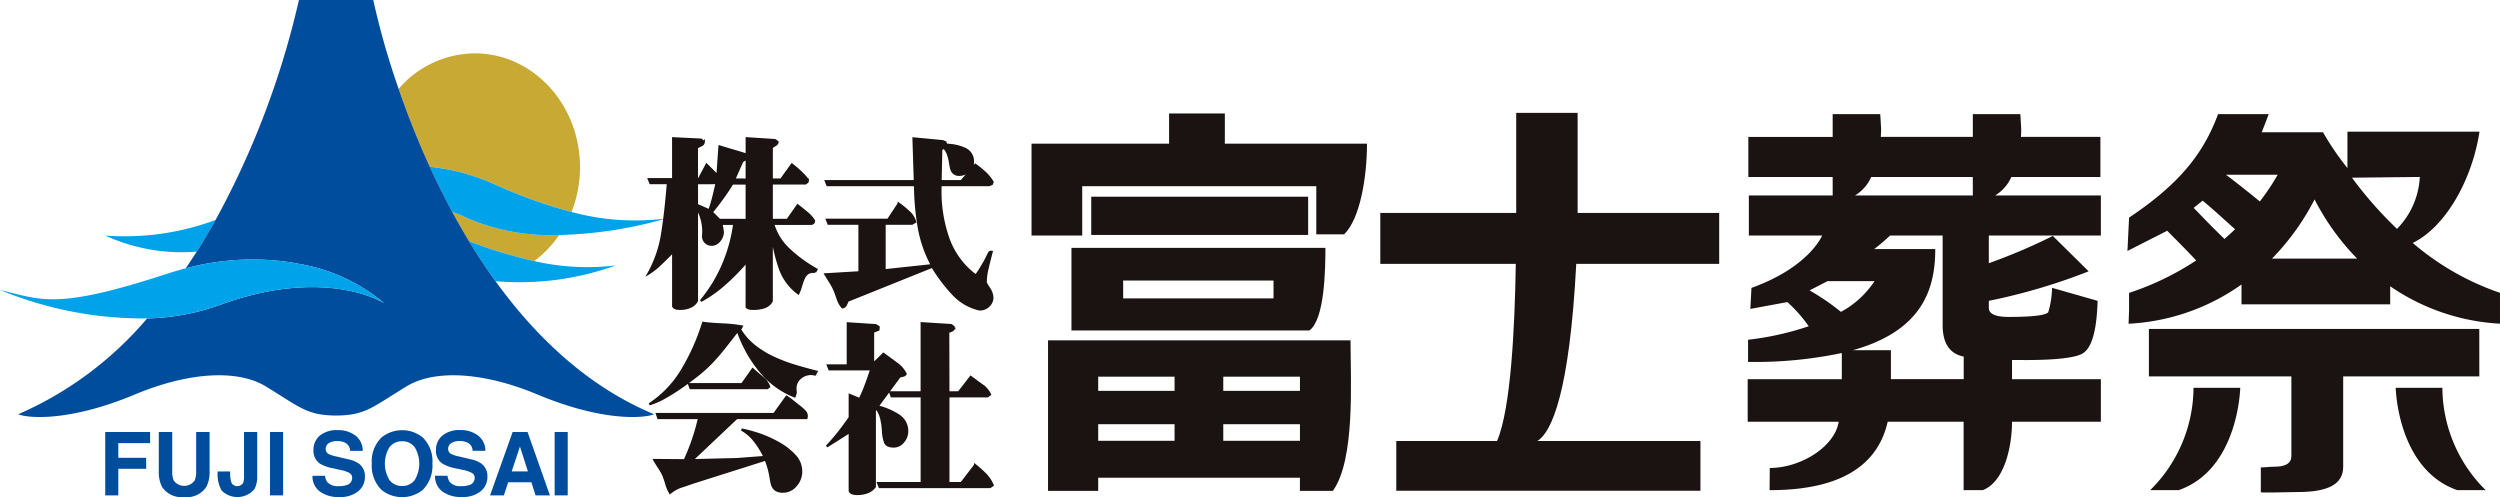 <svg xmlns="http://www.w3.org/2000/svg" xmlns:xlink="http://www.w3.org/1999/xlink" width="246.621" height="49.04" viewBox="0 0 246.621 49.04"><defs><clipPath id="a"><rect width="246.621" height="49.04" fill="none"/></clipPath></defs><g transform="translate(0 0)"><g transform="translate(0 0)" clip-path="url(#a)"><path d="M521.609,39.178c3.256-1.579,5.874-6.265,6.588-10.979H515.17v3.592a26.936,26.936,0,0,1-2.408-3.53h-6.045l.69-1.792h-5c-1.457,3.951-3.88,6.936-8.778,10.21l-.161,3.289,3.923-1.993c.629.643,1.9,1.9,2.857,2.93a27.559,27.559,0,0,1-6.62,3.2v1.7l-.048,1.341c.017,0,.034,0,.048,0v0a21.077,21.077,0,0,0,11.092-3.868v1.953h14.668V43.452a21.092,21.092,0,0,0,10.831,3.691V44.1a26.32,26.32,0,0,1-8.611-4.925m.7-6.507a7.835,7.835,0,0,1-2.249,5.122,38.849,38.849,0,0,1-4.444-5.049Zm-19.271,6.116c-1.552-1.507-2.28-2.3-3.039-3.066l.885-.71c.845.687,1.636,1.415,3.2,2.818-.332.319-.677.64-1.044.959m.148-6.333h5.1a22.109,22.109,0,0,1-1.759,2.633c-1.236-1.011-2.646-2.124-3.342-2.633m4.541,8.272a24.011,24.011,0,0,0,4.2-5.84,24,24,0,0,0,4.2,5.84Z" transform="translate(-283.599 -15.212)" fill="#1a1311"/><path d="M248.528,65.643H272c1.508-1.086,1.58-6.019,1.58-8.148H248.528Zm5.1-4.926h14.833v1.765H253.629Z" transform="translate(-142.83 -33.043)" fill="#1a1311"/><rect width="21.398" height="3.772" transform="translate(107.648 19.405)" fill="#1a1311"/><path d="M243.1,78.943V93.791h4.948V92.5h19.9v1.291H271.2c2.217-3.109,1.742-10.773,1.742-14.848Zm12.482,9.911h-7.534v-1.64h7.534Zm0-4.927h-7.534v-1.4h7.534Zm12.369,4.927h-7.564v-1.64h7.564Zm0-4.927h-7.564v-1.4h7.564Z" transform="translate(-139.713 -45.369)" fill="#1a1311"/><path d="M258.344,26.324h-5.5V29.3h-13.57v9.062h5V33.5h23.092v4.744h2.748c1.573-1.522,2.253-5.656,2.253-8.941H258.344Z" transform="translate(-137.515 -15.129)" fill="#1a1311"/><path d="M339.631,36.051V26.178h-6.059v9.873H320.165v5.027h13.366c-.1,6.361-.488,14.288-1.847,17.472h-9.943v4.906h30.006V58.55h-16.09c1.426-.863,3.177-4.856,3.84-17.472h14.1V36.051H339.631Z" transform="translate(-184.001 -15.045)" fill="#1a1311"/><path d="M524.343,108.349V108.3c-.052.025-.048.038,0,.047" transform="translate(-301.321 -62.242)" fill="#1a1311"/><path d="M531.036,76.291H498.444v4.683H512.5v7.856c0,.7-.555,1.054-1.651,1.054-.5,0-1.2.089-1.364.067v2.432c-.275.111,2.683,0,3.654,0,2.985,0,4.472-.773,4.472-2.491V80.974h13.429Z" transform="translate(-286.459 -43.845)" fill="#1a1311"/><path d="M431.4,32.671h8.781V28.717h-7.842c.023-.287.03-.564.03-.818l-.086-1.43h-4.688v2.248h-9.077c.018-.287.03-.564.03-.818l-.086-1.43H413.77v2.248h-8.32v3.954h8.32v1.824H405.5v3.952h7.228s-1.24,3.1-6.97,5.168l-.109,2.069,3.651-.672a13.867,13.867,0,0,1,2.106,2.384,28.7,28.7,0,0,1-5.983,1.331v2.187a41.7,41.7,0,0,0,9.248-.877v2.58h-9.285v4.2h8.979c-.4,2.491-3.774,4.561-6.8,4.561l-.02,2.187c4.505,0,10.352-.974,11.651-6.748h7.49v6.748h1.888c2.217-.848,2.889-4.5,2.889-6.748h8.763v-4.2h-8.763V50.724c.539,0,.945,0,1.227.007q4.678,0,5.757-.662,1.34-.83,1.456-5.181l-4.49-1.281a9.041,9.041,0,0,1-.38,2.41c-.261.3-1.557.459-3.909.459-1.3,0-1.951-.3-1.951-.888v-.7a58.585,58.585,0,0,0,9.848-2.91l-3.532-3.49a56.908,56.908,0,0,1-6.316,2.69V38.447h11.053V34.495H429.795a4.019,4.019,0,0,0,1.6-1.824M414.583,45.976a22.859,22.859,0,0,0-3.091-2.117l1.762-.912H417.9a9.215,9.215,0,0,1-3.312,3.029m12.107,6.64h-7.181V49.758h-3.743c6.8-1.919,8.119-5.964,8.119-9.974h-6.027a20.531,20.531,0,0,0,1.573-1.338h5.181v8.835q0,2.693,2.079,3.108Zm.9-18.121H415.971a4.025,4.025,0,0,0,1.6-1.824h10.02Z" transform="translate(-232.979 -15.212)" fill="#1a1311"/><path d="M498.751,100.045h2.812c5.913-2.067,6.068-10.094,6.068-10.094h-4.608a14.281,14.281,0,0,1-4.273,10.094" transform="translate(-286.635 -51.695)" fill="#1a1311"/><path d="M560.288,89.951h-4.6s.156,8.027,6.066,10.094h2.808a14.286,14.286,0,0,1-4.27-10.094" transform="translate(-319.355 -51.695)" fill="#1a1311"/><path d="M24.408,100.2h4.426v1.1H25.7v1.445h2.747v1.083H25.7v2.628h-1.29Z" transform="translate(-14.028 -57.584)" fill="#004d9e"/><path d="M36.835,100.2h1.326v3.845a2.2,2.2,0,0,0,.149.945,1.271,1.271,0,0,0,2.058,0,2.184,2.184,0,0,0,.152-.945V100.2h1.325v3.842a3.2,3.2,0,0,1-.31,1.552,2.288,2.288,0,0,1-2.193,1.022,2.3,2.3,0,0,1-2.2-1.022,3.223,3.223,0,0,1-.309-1.552Z" transform="translate(-21.169 -57.584)" fill="#004d9e"/><path d="M51.707,104.09v.141a2.876,2.876,0,0,0,.149,1.017.677.677,0,0,0,1.135-.027,1.687,1.687,0,0,0,.086-.645V100.2h1.3v4.36a2.56,2.56,0,0,1-.269,1.269,2.194,2.194,0,0,1-3.233.149,3.245,3.245,0,0,1-.405-1.745v-.141Z" transform="translate(-29.005 -57.584)" fill="#004d9e"/><rect width="1.293" height="6.254" transform="translate(26.635 42.614)" fill="#004d9e"/><path d="M73.717,104.273a1.258,1.258,0,0,0,.237.64,1.4,1.4,0,0,0,1.114.384,2.446,2.446,0,0,0,.767-.1.732.732,0,0,0,.558-.723.542.542,0,0,0-.278-.483,3.034,3.034,0,0,0-.871-.292l-.672-.148a4.161,4.161,0,0,1-1.367-.479,1.527,1.527,0,0,1-.629-1.352,1.8,1.8,0,0,1,.615-1.4A2.643,2.643,0,0,1,75,99.769a2.765,2.765,0,0,1,1.7.525,1.86,1.86,0,0,1,.738,1.52H76.19a.906.906,0,0,0-.5-.808,1.73,1.73,0,0,0-.776-.156,1.456,1.456,0,0,0-.823.206.644.644,0,0,0-.309.568.549.549,0,0,0,.3.506,3.6,3.6,0,0,0,.828.256l1.1.262a2.8,2.8,0,0,1,1.082.453,1.524,1.524,0,0,1,.56,1.276,1.8,1.8,0,0,1-.661,1.423,2.783,2.783,0,0,1-1.867.568,3.043,3.043,0,0,1-1.938-.558,1.853,1.853,0,0,1-.707-1.537Z" transform="translate(-41.653 -57.338)" fill="#004d9e"/><path d="M89.234,105.279a1.511,1.511,0,0,1-1.242-.573,3.1,3.1,0,0,1,0-3.264,1.511,1.511,0,0,1,1.242-.573,1.5,1.5,0,0,1,1.232.573,3.151,3.151,0,0,1,0,3.264,1.5,1.5,0,0,1-1.232.573m2.985-2.2a3.3,3.3,0,0,0-.944-2.576,3.231,3.231,0,0,0-4.088,0,3.3,3.3,0,0,0-.948,2.576,3.365,3.365,0,0,0,.948,2.576,3.237,3.237,0,0,0,4.088,0,3.373,3.373,0,0,0,.944-2.576" transform="translate(-49.562 -57.338)" fill="#004d9e"/><path d="M102.139,104.273a1.266,1.266,0,0,0,.239.64,1.389,1.389,0,0,0,1.114.384,2.417,2.417,0,0,0,.765-.1.731.731,0,0,0,.56-.723.536.536,0,0,0-.277-.483,3.11,3.11,0,0,0-.869-.292l-.677-.148a4.152,4.152,0,0,1-1.367-.479,1.527,1.527,0,0,1-.629-1.352,1.8,1.8,0,0,1,.618-1.4,2.628,2.628,0,0,1,1.809-.555,2.765,2.765,0,0,1,1.705.525,1.856,1.856,0,0,1,.738,1.52h-1.255a.908.908,0,0,0-.507-.808,1.706,1.706,0,0,0-.775-.156,1.467,1.467,0,0,0-.824.206.646.646,0,0,0-.309.568.546.546,0,0,0,.307.506,3.555,3.555,0,0,0,.828.256l1.1.262a2.773,2.773,0,0,1,1.079.453,1.525,1.525,0,0,1,.56,1.276,1.8,1.8,0,0,1-.661,1.423,2.776,2.776,0,0,1-1.865.568,3.054,3.054,0,0,1-1.941-.558,1.858,1.858,0,0,1-.7-1.537Z" transform="translate(-57.989 -57.338)" fill="#004d9e"/><path d="M116.621,101.633l.786,2.457h-1.6Zm-2.948,4.819h1.359l.427-1.292h2.289l.413,1.292h1.415l-2.207-6.254H115.9Z" transform="translate(-65.329 -57.584)" fill="#004d9e"/><rect width="1.29" height="6.254" transform="translate(54.714 42.614)" fill="#004d9e"/><path d="M106.377,49.753c-.51-.241-1.008-.446-1.5-.625q.78,1.451,1.655,2.893a46.427,46.427,0,0,0,6.452,1.966,10.958,10.958,0,0,0,2.457-2.575,20.762,20.762,0,0,1-9.069-1.659" transform="translate(-60.276 -28.234)" fill="#c8a933"/><path d="M102.211,25.424a48.545,48.545,0,0,0,7.31,2.6,11.993,11.993,0,0,0,.834-4.41c0-6.2-4.645-11.23-10.378-11.23a9.989,9.989,0,0,0-7.515,3.5c.8,2.327,1.82,4.95,3.07,7.682a20.948,20.948,0,0,1,6.679,1.857" transform="translate(-53.138 -7.119)" fill="#c8a933"/><path d="M115.226,57.9a46.293,46.293,0,0,1-6.452-1.966c.77,1.266,1.591,2.521,2.47,3.746.045.065.1.132.141.2a27.832,27.832,0,0,0,11.863-1.554,23.3,23.3,0,0,1-8.022-.424" transform="translate(-62.513 -32.143)" fill="#00a2e9"/><path d="M24.421,52.563a18.117,18.117,0,0,0,9.019,1.584c.655-1.034,1.273-2.078,1.86-3.123a25.736,25.736,0,0,1-10.879,1.539" transform="translate(-14.035 -29.324)" fill="#00a2e9"/><path d="M113.669,43.135a48.546,48.546,0,0,1-7.31-2.6,20.949,20.949,0,0,0-6.679-1.857c.669,1.46,1.4,2.95,2.212,4.445.488.179.986.384,1.5.626a20.763,20.763,0,0,0,9.069,1.659,41.536,41.536,0,0,0,10.553-1.633,23.916,23.916,0,0,1-9.341-.637" transform="translate(-57.287 -22.227)" fill="#00a2e9"/><path d="M77.825,96.378h.113c-.019,0-.038,0-.057,0s-.037,0-.058,0Z" transform="translate(-44.725 -55.387)" fill="#004d9e"/><path d="M51.3,27.731c-.045-.065-.1-.132-.141-.2-.88-1.225-1.7-2.481-2.47-3.746q-.876-1.443-1.655-2.893c-.808-1.5-1.543-2.985-2.212-4.445-1.25-2.733-2.265-5.356-3.07-7.682A76.139,76.139,0,0,1,39.249,0H31.917a84.115,84.115,0,0,1-8.224,21.7c-.587,1.044-1.205,2.088-1.86,3.123q-.528.835-1.085,1.651a25.394,25.394,0,0,1,10-.645c.4.057.789.119,1.167.2a17.591,17.591,0,0,1,8.416,3.885s-5.692-3.7-16.286.193a22.6,22.6,0,0,1-7.105,1.307,34.988,34.988,0,0,1-12.712,9.45c.765.345,4.794.857,11.524-1.956,5.146-2.152,10.042-2.536,12.914-.779,3.34,2.038,4.046,2.851,6.922,2.863,2.873-.012,3.579-.825,6.919-2.863,2.873-1.756,7.768-1.373,12.917.779,6.726,2.813,10.757,2.3,11.524,1.956-6.527-2.716-11.659-7.623-15.644-13.13" transform="translate(-2.428 0)" fill="#004d9e"/><path d="M29.484,60.613c-.378-.077-.768-.139-1.167-.2a25.4,25.4,0,0,0-10,.645c-.581.151-1.167.322-1.767.515C5.677,65.122,4.256,64.223,0,63.191A36.958,36.958,0,0,0,14.508,66a22.6,22.6,0,0,0,7.105-1.307C32.208,60.8,37.9,64.5,37.9,64.5a17.591,17.591,0,0,0-8.416-3.885" transform="translate(0 -34.588)" fill="#00a2e9"/><path d="M160.1,44.237a21.307,21.307,0,0,1-2.2,2.241,12.528,12.528,0,0,1-2.326,1.641,14.446,14.446,0,0,0,2.175-3.545,15.432,15.432,0,0,0,1.124-4.06H157.61l.131.784a1.363,1.363,0,0,1-.327.875.974.974,0,0,1-.766.4.8.8,0,0,1-.6-.233.84.84,0,0,1-.253-.53l.024-.535a4.545,4.545,0,0,0-.166-1.224,4.049,4.049,0,0,0-.469-1.09v9.154a1.321,1.321,0,0,1-.666.592,2.348,2.348,0,0,1-.928.191,3.353,3.353,0,0,1-.415-.022.5.5,0,0,1-.328-.226v-5.4q-.767.782-1.343,1.323a6.676,6.676,0,0,1-1.1.85,11.732,11.732,0,0,0,1.343-3.845q.336-2.054.581-5.081H150.6l-.155-.384h2.4V32.078l2.75.134.264.223a.38.38,0,0,1-.23.325c-.139.067-.288.142-.448.213v3.141h.195l.765-1.436,1.074,1.076.2-2.869,2.686.808V32.078l2.771.178.264.179c0,.122-.088.231-.264.336a3.045,3.045,0,0,0-.306.2v3.18h.919l1.069-1.482a9.354,9.354,0,0,1,1.017.888c.371.364.555.6.555.7a.185.185,0,0,1-.064.148,1.316,1.316,0,0,1-.176.124h-3.321v3.6h1.551l1.008-1.438c.365.287.679.541.949.766a3.115,3.115,0,0,1,.666.759l-.043.181-.176.114H162.7A5.6,5.6,0,0,0,164.225,43a13.845,13.845,0,0,0,2.753,2.018l-.131.248a.971.971,0,0,0-.723.124,1.2,1.2,0,0,0-.392.483,6.886,6.886,0,0,0-.283.8,4.217,4.217,0,0,1-.263.7,5.183,5.183,0,0,1-1.812-2.444,16.639,16.639,0,0,1-.811-3.589v6.8a1.305,1.305,0,0,1-.738.605,3.437,3.437,0,0,1-1.072.157,2.087,2.087,0,0,1-.383-.034.5.5,0,0,1-.272-.146ZM155.185,36.5V38.65l1.224.538c.143-.4.272-.818.381-1.245s.221-.908.339-1.445Zm4.915,3.634v-3.6h-1.42c-.291.476-.606.945-.938,1.408s-.7.936-1.093,1.428l.766.761Zm0-3.979V34.066l-.438.27-.807,1.817Z" transform="translate(-86.436 -18.435)" fill="#1a1311"/><path d="M160.1,44.237a21.307,21.307,0,0,1-2.2,2.241,12.528,12.528,0,0,1-2.326,1.641,14.446,14.446,0,0,0,2.175-3.545,15.432,15.432,0,0,0,1.124-4.06H157.61l.131.784a1.363,1.363,0,0,1-.327.875.974.974,0,0,1-.766.4.8.8,0,0,1-.6-.233.84.84,0,0,1-.253-.53l.024-.535a4.545,4.545,0,0,0-.166-1.224,4.049,4.049,0,0,0-.469-1.09v9.154a1.321,1.321,0,0,1-.666.592,2.348,2.348,0,0,1-.928.191,3.353,3.353,0,0,1-.415-.022.5.5,0,0,1-.328-.226v-5.4q-.767.782-1.343,1.323a6.676,6.676,0,0,1-1.1.85,11.732,11.732,0,0,0,1.343-3.845q.336-2.054.581-5.081H150.6l-.155-.384h2.4V32.078l2.75.134.264.223a.38.38,0,0,1-.23.325c-.139.067-.288.142-.448.213v3.141h.195l.765-1.436,1.074,1.076.2-2.869,2.686.808V32.078l2.771.178.264.179c0,.122-.088.231-.264.336a3.045,3.045,0,0,0-.306.2v3.18h.919l1.069-1.482a9.354,9.354,0,0,1,1.017.888c.371.364.555.6.555.7a.185.185,0,0,1-.064.148,1.316,1.316,0,0,1-.176.124h-3.321v3.6h1.551l1.008-1.438c.365.287.679.541.949.766a3.115,3.115,0,0,1,.666.759l-.043.181-.176.114H162.7A5.6,5.6,0,0,0,164.225,43a13.845,13.845,0,0,0,2.753,2.018l-.131.248a.971.971,0,0,0-.723.124,1.2,1.2,0,0,0-.392.483,6.886,6.886,0,0,0-.283.8,4.217,4.217,0,0,1-.263.7,5.183,5.183,0,0,1-1.812-2.444,16.639,16.639,0,0,1-.811-3.589v6.8a1.305,1.305,0,0,1-.738.605,3.437,3.437,0,0,1-1.072.157,2.087,2.087,0,0,1-.383-.034.5.5,0,0,1-.272-.146ZM155.185,36.5V38.65l1.224.538c.143-.4.272-.818.381-1.245s.221-.908.339-1.445Zm4.915,3.634v-3.6h-1.42c-.291.476-.606.945-.938,1.408s-.7.936-1.093,1.428l.766.761Zm0-3.979V34.066l-.438.27-.807,1.817Z" transform="translate(-86.436 -18.435)" fill="none" stroke="#1a1311" stroke-width="0.222"/><path d="M202,44.766l-8.366,3.362a2.117,2.117,0,0,1-.2.449.385.385,0,0,1-.3.2,2.443,2.443,0,0,1-.482-.885q-.216-.621-.328-.877a6.6,6.6,0,0,0-.445-.808c-.227-.365-.37-.592-.426-.684l3.363-.2v-4.8h-3.06l-.151-.382h6.029l1.05-1.592a10,10,0,0,1,1.034.853,1.967,1.967,0,0,1,.582.944l-.307.178h-2.707v4.6l4.674-.5a12.352,12.352,0,0,1-1.28-3.654,24.909,24.909,0,0,1-.38-4.254h-8.651l-.152-.382h8.781l-.133-4.219,2.862.27.282.112.088.246a4.523,4.523,0,0,1,1.823.393,1.328,1.328,0,0,1,.8,1.314,1.131,1.131,0,0,1-.423.885,1.374,1.374,0,0,1-.906.369.841.841,0,0,1-.458-.111.737.737,0,0,1-.264-.282,1.39,1.39,0,0,1-.12-.347c-.021-.119-.053-.31-.1-.572a4.036,4.036,0,0,0-.2-.751,1.683,1.683,0,0,0-.392-.627l-.261.178-.067,3.141h2.055l1.375-1.618a10.213,10.213,0,0,1,1,.82,3.79,3.79,0,0,1,.7.885l-.067.181-.261.114h-4.8a13.9,13.9,0,0,0,.709,5.1,7.751,7.751,0,0,0,2.766,3.823c.085-.1.174-.218.261-.347s.189-.287.3-.481.213-.357.285-.481.148-.275.228-.438.153-.313.219-.441a.227.227,0,0,1,.271-.146q-.258.988-.423,1.695a5.763,5.763,0,0,0-.165,1.336,3.872,3.872,0,0,0,.327.558,1.749,1.749,0,0,1,.329.9,1.112,1.112,0,0,1-.392.863,1.226,1.226,0,0,1-.875.325,5.076,5.076,0,0,1-2.545-1.448A16.166,16.166,0,0,1,202,44.766" transform="translate(-110.026 -18.458)" fill="#1a1311"/><path d="M202,44.766l-8.366,3.362a2.117,2.117,0,0,1-.2.449.385.385,0,0,1-.3.2,2.443,2.443,0,0,1-.482-.885q-.216-.621-.328-.877a6.6,6.6,0,0,0-.445-.808c-.227-.365-.37-.592-.426-.684l3.363-.2v-4.8h-3.06l-.151-.382h6.029l1.05-1.592a10,10,0,0,1,1.034.853,1.967,1.967,0,0,1,.582.944l-.307.178h-2.707v4.6l4.674-.5a12.352,12.352,0,0,1-1.28-3.654,24.909,24.909,0,0,1-.38-4.254h-8.651l-.152-.382h8.781l-.133-4.219,2.862.27.282.112.088.246a4.523,4.523,0,0,1,1.823.393,1.328,1.328,0,0,1,.8,1.314,1.131,1.131,0,0,1-.423.885,1.374,1.374,0,0,1-.906.369.841.841,0,0,1-.458-.111.737.737,0,0,1-.264-.282,1.39,1.39,0,0,1-.12-.347c-.021-.119-.053-.31-.1-.572a4.036,4.036,0,0,0-.2-.751,1.683,1.683,0,0,0-.392-.627l-.261.178-.067,3.141h2.055l1.375-1.618a10.213,10.213,0,0,1,1,.82,3.79,3.79,0,0,1,.7.885l-.067.181-.261.114h-4.8a13.9,13.9,0,0,0,.709,5.1,7.751,7.751,0,0,0,2.766,3.823c.085-.1.174-.218.261-.347s.189-.287.3-.481.213-.357.285-.481.148-.275.228-.438.153-.313.219-.441a.227.227,0,0,1,.271-.146q-.258.988-.423,1.695a5.763,5.763,0,0,0-.165,1.336,3.872,3.872,0,0,0,.327.558,1.749,1.749,0,0,1,.329.9,1.112,1.112,0,0,1-.392.863,1.226,1.226,0,0,1-.875.325,5.076,5.076,0,0,1-2.545-1.448A16.166,16.166,0,0,1,202,44.766Z" transform="translate(-110.026 -18.458)" fill="none" stroke="#1a1311" stroke-width="0.222"/><path d="M159.562,75.565a6.293,6.293,0,0,0,1.407,1.594A9.3,9.3,0,0,0,162.8,78.29a15.8,15.8,0,0,0,1.943.761q.959.3,2.358.66l-.154.272a1.572,1.572,0,0,0-1.354.268,1.335,1.335,0,0,0-.568,1.21l.024.337-.109.339a8.265,8.265,0,0,1-3.409-2.511,12.64,12.64,0,0,1-2.2-3.974c-.512.66-.956,1.227-1.335,1.706s-.765.928-1.157,1.347a13.6,13.6,0,0,1-1.322,1.221q-.732.593-1.646,1.234a20.284,20.284,0,0,1-1.717,1.087,7.445,7.445,0,0,1-1.54.674,10.434,10.434,0,0,0,3.2-3.331,21.109,21.109,0,0,0,2.108-4.7c.379.062,1,.112,1.858.156a14.226,14.226,0,0,1,1.943.2Zm-4.038,8.708H151.5l-.131-.384h11.553l1.226-1.706a6,6,0,0,1,.653.472c.261.21.485.384.666.528a4.1,4.1,0,0,1,.5.458.657.657,0,0,1,.141.632h-6.881l-4.411,4.17,4.435-.111,2.729-.206a8.392,8.392,0,0,0-.994-1.612,4.351,4.351,0,0,0-1.276-1.1,14.215,14.215,0,0,1,1.869.516,11.44,11.44,0,0,1,1.8.828,6.2,6.2,0,0,1,1.562,1.212,2.239,2.239,0,0,1,.645,1.571,2.049,2.049,0,0,1-.525,1.389,1.638,1.638,0,0,1-1.287.607,1.28,1.28,0,0,1-.6-.122.812.812,0,0,1-.339-.317,1.4,1.4,0,0,1-.154-.392c-.03-.134-.067-.337-.11-.605a8.5,8.5,0,0,0-.184-.842,8.921,8.921,0,0,0-.3-.885L155.063,90.6c-.173.057-.557.188-1.146.39a3.5,3.5,0,0,0-1.258.664,3.712,3.712,0,0,1-.381-.908,7.7,7.7,0,0,0-.3-.865,6.255,6.255,0,0,0-.458-.784c-.229-.359-.37-.584-.413-.676l2.993.025a20.94,20.94,0,0,0,1.42-4.17m4.235-3.331,1.048-1.48c.364.327.7.617,1,.863a2,2,0,0,1,.621.863l-.176.137h-7.577l-.134-.384Z" transform="translate(-86.555 -43.04)" fill="#1a1311"/><path d="M159.562,75.565a6.293,6.293,0,0,0,1.407,1.594A9.3,9.3,0,0,0,162.8,78.29a15.8,15.8,0,0,0,1.943.761q.959.3,2.358.66l-.154.272a1.572,1.572,0,0,0-1.354.268,1.335,1.335,0,0,0-.568,1.21l.024.337-.109.339a8.265,8.265,0,0,1-3.409-2.511,12.64,12.64,0,0,1-2.2-3.974c-.512.66-.956,1.227-1.335,1.706s-.765.928-1.157,1.347a13.6,13.6,0,0,1-1.322,1.221q-.732.593-1.646,1.234a20.284,20.284,0,0,1-1.717,1.087,7.445,7.445,0,0,1-1.54.674,10.434,10.434,0,0,0,3.2-3.331,21.109,21.109,0,0,0,2.108-4.7c.379.062,1,.112,1.858.156a14.226,14.226,0,0,1,1.943.2Zm-4.038,8.708H151.5l-.131-.384h11.553l1.226-1.706a6,6,0,0,1,.653.472c.261.21.485.384.666.528a4.1,4.1,0,0,1,.5.458.657.657,0,0,1,.141.632h-6.881l-4.411,4.17,4.435-.111,2.729-.206a8.392,8.392,0,0,0-.994-1.612,4.351,4.351,0,0,0-1.276-1.1,14.215,14.215,0,0,1,1.869.516,11.44,11.44,0,0,1,1.8.828,6.2,6.2,0,0,1,1.562,1.212,2.239,2.239,0,0,1,.645,1.571,2.049,2.049,0,0,1-.525,1.389,1.638,1.638,0,0,1-1.287.607,1.28,1.28,0,0,1-.6-.122.812.812,0,0,1-.339-.317,1.4,1.4,0,0,1-.154-.392c-.03-.134-.067-.337-.11-.605a8.5,8.5,0,0,0-.184-.842,8.921,8.921,0,0,0-.3-.885L155.063,90.6c-.173.057-.557.188-1.146.39a3.5,3.5,0,0,0-1.258.664,3.712,3.712,0,0,1-.381-.908,7.7,7.7,0,0,0-.3-.865,6.255,6.255,0,0,0-.458-.784c-.229-.359-.37-.584-.413-.676l2.993.025a20.94,20.94,0,0,0,1.42-4.17Zm4.235-3.331,1.048-1.48c.364.327.7.617,1,.863a2,2,0,0,1,.621.863l-.176.137h-7.577l-.134-.384Z" transform="translate(-86.555 -43.04)" fill="none" stroke="#1a1311" stroke-width="0.222"/><path d="M196.168,79.521H192.04l-.152-.382h1.964V74.991l2.753.178.285.179-.024.27-.526.2V79L197.367,78q.769.561,1.335.979a2.661,2.661,0,0,1,.85,1,.359.359,0,0,1-.24.169c-.1.022-.218.048-.348.079l-2.183,2.959a6.656,6.656,0,0,1,2.052.866,1.816,1.816,0,0,1,.874,1.6,1.569,1.569,0,0,1-.384,1.009,1.179,1.179,0,0,1-.949.473c-.466,0-.749-.144-.852-.427a4.117,4.117,0,0,1-.2-1.121,6.986,6.986,0,0,0-.165-1.188,3.1,3.1,0,0,0-.405-.942l-.239.044V91.1a1.585,1.585,0,0,1-.731.547,2.71,2.71,0,0,1-.973.171,1.78,1.78,0,0,1-.48-.057.433.433,0,0,1-.285-.236v-5.83l-2.27,1.435c.407-.436.8-.89,1.178-1.369s.743-.971,1.093-1.48V82.057l.983.406a12.788,12.788,0,0,0,.579-1.336q.252-.684.557-1.606m7.6,2.278h1.026l1.181-1.524c.42.312.8.592,1.145.838a2.291,2.291,0,0,1,.755.888l-.243.181h-3.864v8.567h1.287l1.357-1.772a9.968,9.968,0,0,1,1.082.977,3.334,3.334,0,0,1,.643,1l-.261.181H197l-.155-.384h4.3V82.182h-2.972l-.131-.384h3.1v-6.82l2.9.183.306.223a.4.4,0,0,1-.2.292.886.886,0,0,1-.394.134Z" transform="translate(-110.216 -43.09)" fill="#1a1311"/><path d="M196.168,79.521H192.04l-.152-.382h1.964V74.991l2.753.178.285.179-.024.27-.526.2V79L197.367,78q.769.561,1.335.979a2.661,2.661,0,0,1,.85,1,.359.359,0,0,1-.24.169c-.1.022-.218.048-.348.079l-2.183,2.959a6.656,6.656,0,0,1,2.052.866,1.816,1.816,0,0,1,.874,1.6,1.569,1.569,0,0,1-.384,1.009,1.179,1.179,0,0,1-.949.473c-.466,0-.749-.144-.852-.427a4.117,4.117,0,0,1-.2-1.121,6.986,6.986,0,0,0-.165-1.188,3.1,3.1,0,0,0-.405-.942l-.239.044V91.1a1.585,1.585,0,0,1-.731.547,2.71,2.71,0,0,1-.973.171,1.78,1.78,0,0,1-.48-.057.433.433,0,0,1-.285-.236v-5.83l-2.27,1.435c.407-.436.8-.89,1.178-1.369s.743-.971,1.093-1.48V82.057l.983.406a12.788,12.788,0,0,0,.579-1.336Q195.863,80.442,196.168,79.521Zm7.6,2.278h1.026l1.181-1.524c.42.312.8.592,1.145.838a2.291,2.291,0,0,1,.755.888l-.243.181h-3.864v8.567h1.287l1.357-1.772a9.968,9.968,0,0,1,1.082.977,3.334,3.334,0,0,1,.643,1l-.261.181H197l-.155-.384h4.3V82.182h-2.972l-.131-.384h3.1v-6.82l2.9.183.306.223a.4.4,0,0,1-.2.292.886.886,0,0,1-.394.134Z" transform="translate(-110.216 -43.09)" fill="none" stroke="#1a1311" stroke-width="0.222"/></g></g></svg>